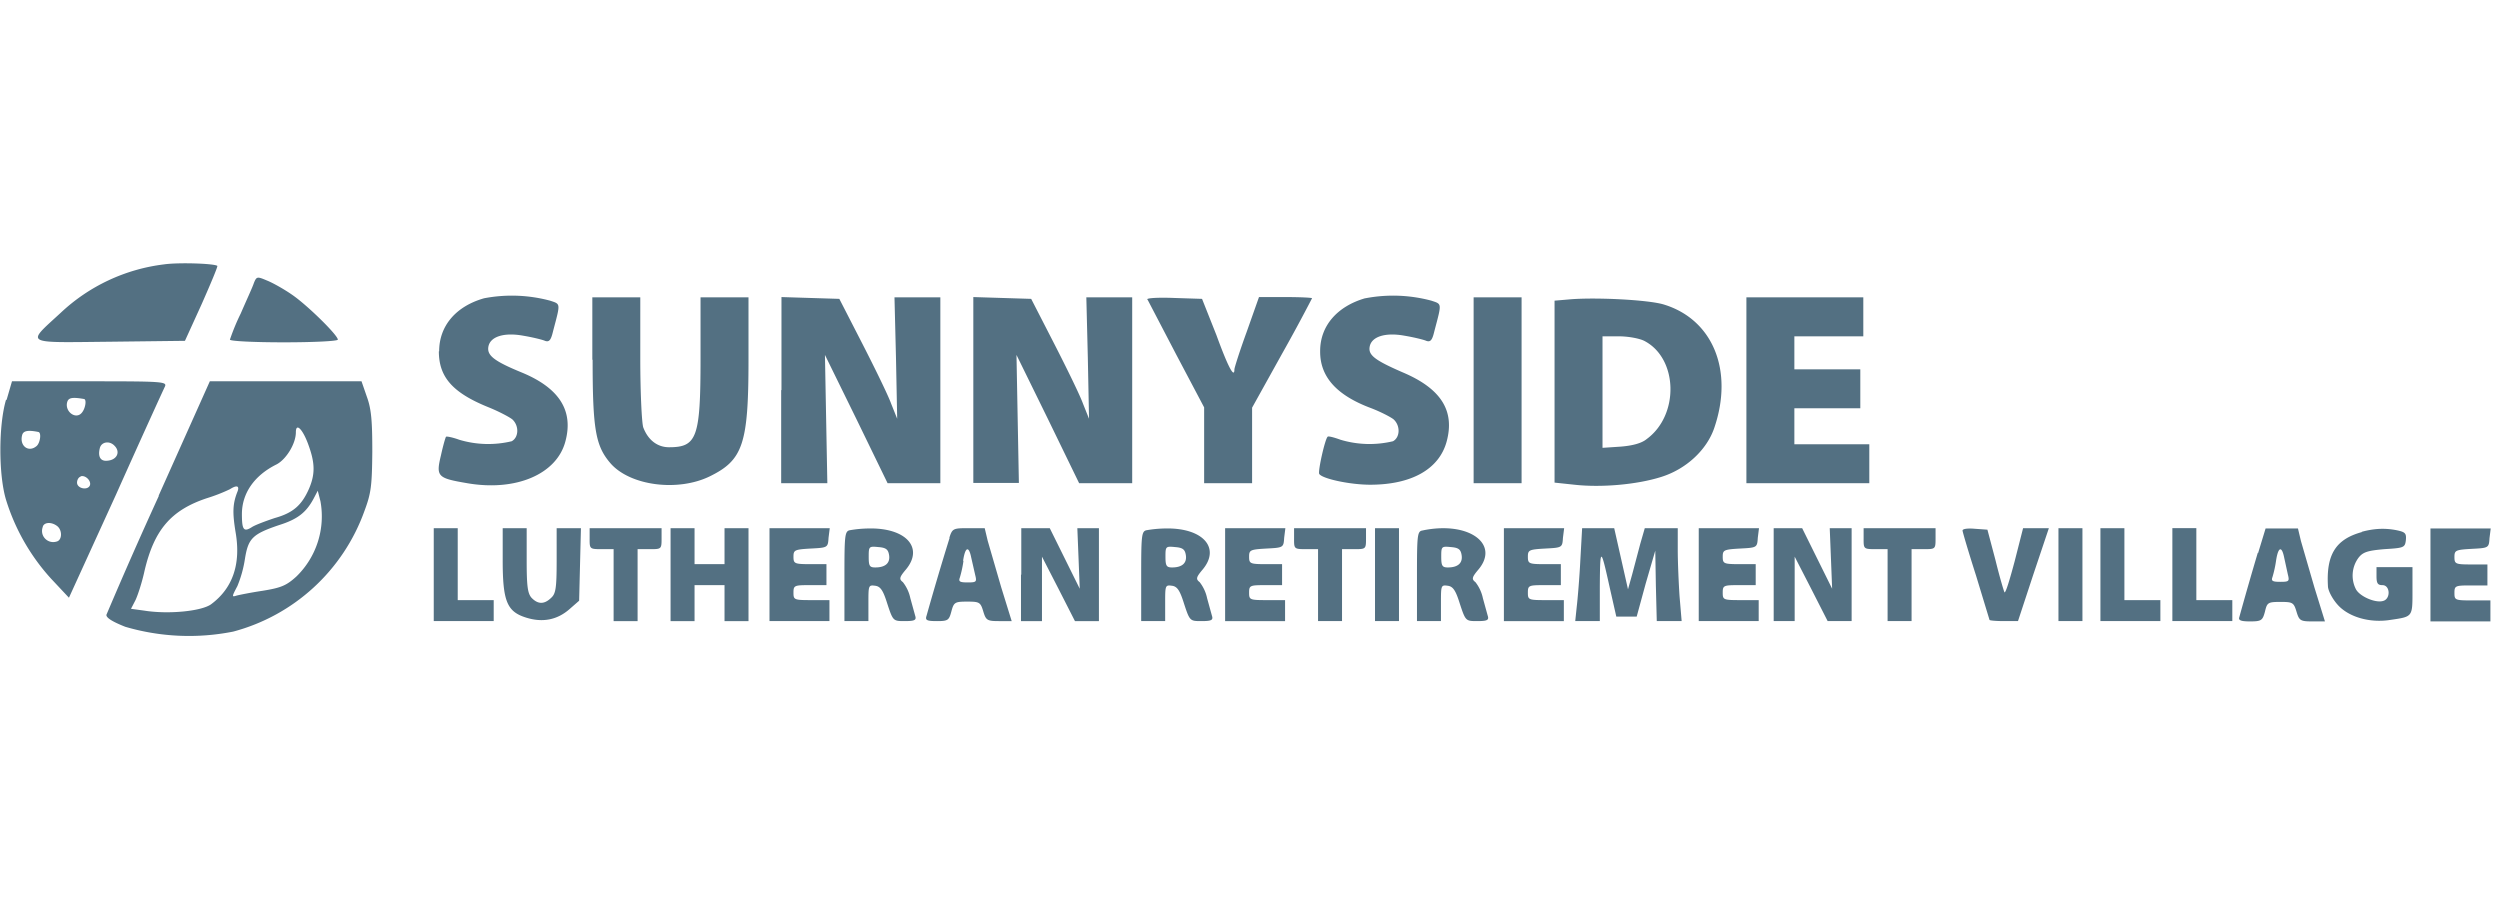 <svg xmlns="http://www.w3.org/2000/svg" width="834" height="300"><path fill="#537082" fill-rule="evenodd" d="M54.7 88.2a61.1 61.1 0 0 0-34.5 16.2C8.7 115 7.6 114.3 36.7 114l25-.3 5.6-12.3c3-6.8 5.4-12.5 5.2-12.7-1-.8-13-1.2-17.8-.5m30 6.2c-.4 1.3-2.5 5.8-4.4 10.2a72 72 0 0 0-3.6 8.7c0 .5 8 .9 18 .9 9.9 0 18-.4 18-.9 0-1.5-10.3-11.6-15.3-15-2.6-1.8-6.3-3.9-8.3-4.7-3.3-1.4-3.5-1.4-4.4.8m61.7 22.8c0 8.6 4.6 13.8 16.4 18.6 3.5 1.4 7.1 3.3 8.1 4.1 2.3 2.1 2.2 6-.2 7.3a33.6 33.6 0 0 1-17.5-.5c-2.2-.8-4.2-1.2-4.4-1-.2.2-1 3-1.7 6.2-1.7 7.1-1.2 7.6 8.8 9.3 16.2 2.8 29.8-3 32.7-13.9 2.8-10.3-2-17.9-14.7-23.1-9-3.7-11.4-5.6-11-8.4.5-3.5 5.2-5 11.7-3.8 3 .5 6.3 1.3 7.2 1.7 1.4.5 2-.2 2.7-3.2 2.5-9.5 2.6-9-1-10.2a49.4 49.4 0 0 0-22-.8c-9.5 2.7-15 9.3-15 17.7Zm309-17.7c-9.3 2.7-15 9.2-15 17.6-.1 8.6 5.5 14.8 17.1 19.1 3.1 1.2 6.4 2.9 7.4 3.7 2.3 2.1 2.2 6-.2 7.3a33.6 33.6 0 0 1-17.5-.5c-2.2-.8-4.1-1.3-4.3-1-.9.8-3.3 11.6-2.8 12.4 1 1.6 10.2 3.6 17 3.6 13.8 0 23-5.2 25.5-14.4 2.8-10.3-1.9-17.7-14.7-23.1-9.2-4-11.4-5.7-11-8.4.5-3.5 5.2-5 11.7-3.8 3 .5 6.3 1.3 7.2 1.7 1.4.5 2-.2 2.7-3.2 2.5-9.5 2.6-9-1-10.2a49.4 49.4 0 0 0-22-.8M197.7 120c0 23.4 1 28.8 6 34.6 6.6 7.5 22.5 9.5 33.1 4.3 11-5.4 12.9-10.7 12.9-38.7v-21h-16v20.5c0 26.3-1.2 29.5-10.5 29.5-3.9 0-7-2.4-8.6-6.6-.5-1.4-1-11.7-1-23V99.2h-16V120m63 10.2v31H276l-.4-21.4-.4-21.4 10.5 21.4 10.4 21.4H313.7v-62h-15.3l.5 20.2.4 20.3-2-5c-1-2.8-5.4-11.8-9.6-20l-7.7-15-9.7-.3-9.6-.3v31m64 0v31h15.2l-.4-21.3-.4-21.4 10.5 21.4 10.4 21.4H377.7v-62h-15.3l.5 20.2.4 20.3-2-5c-1-2.8-5.4-11.8-9.6-20l-7.7-15-9.7-.3-9.6-.3v31m58.1-30.2 9.6 18.4 9.3 17.6V161.2h16V136l10-18a589 589 0 0 0 10-18.5c0-.2-4-.4-9-.4H420l-4.1 11.6c-2.3 6.3-4.1 12-4.1 12.5 0 3.2-2.1-.7-6-11.4L401 99.7l-9.3-.3c-5.1-.2-9.2 0-9 .5m108.9 30.3v31h16v-62h-16v31m31.7-30.3-4.7.4V161l6.6.7c8.9 1 20.8 0 29-2.6 8.3-2.6 15.2-9 17.7-16.4 6.5-19.1-.5-36.1-16.8-41.1-5.1-1.6-23.2-2.5-31.8-1.7m59.3 30.3v31h41v-13h-25v-12h22v-13h-22v-11h23v-13h-39v31m-48 .6v18.6l6-.4c3.9-.3 7-1.1 8.7-2.5 11-8 10.5-27-.8-32.8-1.6-.8-5.3-1.5-8.4-1.5h-5.5v18.6M2 133.4c-2.5 8.5-2.5 25 0 33.3A69.5 69.5 0 0 0 17 193l6 6.4L38.7 165c8.4-18.8 15.8-35 16.3-36 .8-1.7-.7-1.8-25-1.8h-26l-1.8 6.2m50.8 32a1534 1534 0 0 0-17.5 39.7c-.1 1 2 2.3 6.3 4a75.4 75.4 0 0 0 36 1.6 64 64 0 0 0 43.8-40.3c2.2-5.9 2.5-8.3 2.6-19.7 0-10.1-.3-14.2-1.8-18.3l-1.8-5.2H70l-17.1 38.2m-30.5-31.2c-.8 3.1 2.8 5.8 4.8 3.6 1.3-1.4 1.8-4.6.8-4.7-4-.7-5.2-.4-5.6 1.1m76.3 10c0 3.8-3.2 9-6.4 10.7-7.5 3.7-11.6 9.7-11.6 16.6 0 5.3.6 6.1 3.4 4.3 1.1-.7 4.6-2 7.6-3 6.1-1.7 9-4.3 11.4-9.8 2-4.7 2-8.3 0-14-1.9-5.6-4.4-8.3-4.4-4.8m-91.3.9c-1 3.6 2.1 6 4.8 3.7 1.2-1 1.7-4.5.6-4.7-3.5-.7-5-.4-5.4 1m25.9 4.4c-.7 2.8.2 4.4 2.4 4.2 3.3-.2 4.6-2.9 2.5-5-1.7-1.8-4.4-1.3-4.9.8m-6.4 9.5c-.7.2-1.2 1.1-1.2 2 0 2 3.6 2.7 4.3.9.5-1.5-1.5-3.5-3.1-3m49.8 4.3a56 56 0 0 1-7.7 3c-12 4-17.6 10.6-20.8 24.3-.8 3.7-2.2 8-3 9.7l-1.5 2.9 4.4.6c8.1 1.3 19.1.2 22.3-2.1 7.3-5.4 10-13.5 8.2-24-1.1-6.7-1-9.6.7-13.8.6-1.8-.4-2-2.6-.6m28 3c-2.5 4.7-5.3 7-11.7 9-8.8 3-10.2 4.4-11.3 11.3a39 39 0 0 1-2.5 9c-1.9 3.6-1.9 3.7-.3 3.2.7-.2 4.6-1 8.6-1.6 6.2-1 8-1.7 11.4-4.8a28 28 0 0 0 8-25.1l-.9-3.5-1.3 2.5m-90.4 9.5c-1.2 3.1 1.7 6 4.8 4.9 1.6-.6 1.7-3.6.1-5-1.8-1.5-4.3-1.5-4.9 0m130.4 16v15.6h20v-7h-12v-24h-8v15.5m23-4.8c0 13.6 1.4 17.1 7.7 19.1 5.6 1.8 10.5.8 14.6-2.8l3.2-2.8.3-12.1.3-12.1h-8.1V187c0 9.3-.3 11.1-1.9 12.5-2.3 2.2-4.4 2.1-6.5-.1-1.3-1.5-1.6-4-1.6-12.5v-10.7h-8v10.7m29-7.2c0 3.4 0 3.5 4 3.5h4v24h8v-24h4c3.9 0 4 0 4-3.5v-3.5h-24v3.5m27 12v15.5h8v-12h10v12h8v-31h-8v12h-10v-12h-8v15.5m33 0v15.5h20v-7h-6c-5.8 0-6-.1-6-2.5s.3-2.5 5.5-2.5h5.5v-7h-5.5c-5.2 0-5.5-.2-5.5-2.5 0-2.2.4-2.4 5.7-2.7 5.7-.3 5.8-.3 6-3.6l.4-3.2h-20.1v15.5m26.7-14.8c-1.6.4-1.7 2-1.7 15.4v14.9h8v-6c0-5.8 0-6.1 2.2-5.8 1.8.2 2.7 1.5 4.1 6 1.9 5.8 2 5.8 5.8 5.8 3.3 0 4-.3 3.5-1.8l-1.6-5.8a13 13 0 0 0-2.5-5.4c-1.3-1-1.2-1.6 1-4.2 6.1-7.3 0-14-12.5-13.7a39 39 0 0 0-6.3.6m33.4 2.5a983 983 0 0 0-7.7 26c-.5 1.5 0 1.8 3.5 1.8 3.7 0 4-.3 4.8-3.3.8-3 1.2-3.2 5.3-3.2 4 0 4.4.2 5.3 3.2.9 3 1.3 3.3 5.2 3.3h4.3l-3.5-11.3-4.5-15.5-1-4.2H323c-5 0-5.3.1-6.3 3.2m23.9 12.3v15.5h7v-21.5l5.5 10.7 5.5 10.8h8v-31H359.4l.4 10 .4 10.2-5-10.1-5-10.1h-9.5v15.5m41.7-14.8c-1.6.4-1.7 2-1.7 15.4v14.9h8v-6c0-5.8 0-6.1 2.2-5.8 1.8.2 2.7 1.5 4.1 6 1.9 5.8 2 5.8 5.8 5.8 3.3 0 4-.3 3.5-1.8l-1.6-5.8a13 13 0 0 0-2.5-5.4c-1.3-1-1.2-1.6 1-4.2 6.1-7.3 0-14-12.5-13.7a39 39 0 0 0-6.3.6m26.3 14.8v15.5h20v-7h-6c-5.8 0-6-.1-6-2.5s.3-2.5 5.5-2.5h5.5v-7h-5.5c-5.2 0-5.5-.2-5.5-2.5 0-2.2.4-2.4 5.7-2.7 5.7-.3 5.8-.3 6-3.6l.4-3.2h-20.1v15.5m23-12c0 3.4 0 3.5 4 3.5h4v24h8v-24h4c3.9 0 4 0 4-3.5v-3.5h-24v3.5m27 12v15.5h8v-31h-8v15.5m15.7-14.7c-1.6.3-1.7 1.9-1.7 15.3v14.9h8v-6c0-5.8 0-6.1 2.2-5.8 1.8.2 2.7 1.5 4.1 6 1.9 5.8 2 5.8 5.8 5.8 3.3 0 4-.3 3.5-1.8l-1.6-5.8a13 13 0 0 0-2.5-5.4c-1.3-1-1.2-1.6 1-4.2 7.3-8.7-3.5-16.3-18.8-13m27.3 14.7v15.5h20v-7h-6c-5.8 0-6-.1-6-2.5s.3-2.5 5.5-2.5h5.5v-7h-5.5c-5.2 0-5.5-.2-5.5-2.5 0-2.2.4-2.4 5.7-2.7 5.7-.3 5.8-.3 6-3.6l.4-3.2h-20.1v15.5m25.5-4.8c-.3 6-.9 13-1.2 15.5l-.5 4.8h8.2v-11.8c.1-13 .3-13 3.3.6l2.2 9.7h6.8l3-11 3.2-11 .2 11.7.3 11.8h8.3l-.7-8.3c-.3-4.5-.6-11.5-.6-15.5v-7.2h-11l-1.5 5.2-2.7 10.2-1.4 5-2.3-10.2-2.3-10.2h-10.7l-.6 10.7m39.5 4.8v15.5h20v-7h-6c-5.8 0-6-.1-6-2.5s.3-2.5 5.5-2.5h5.5v-7h-5.5c-5.2 0-5.5-.2-5.5-2.5 0-2.2.4-2.4 5.7-2.7 5.7-.3 5.8-.3 6-3.6l.4-3.2h-20.1v15.5m25 0v15.5h7v-21.5l5.5 10.7 5.5 10.8h8v-31H610.4l.4 10 .4 10.2-5-10.1-5-10.1h-9.5v15.5m30-12c0 3.4 0 3.5 4 3.5h4v24h8v-24h4c3.9 0 4 0 4-3.5v-3.5h-24v3.5m33-2.7c0 .4 2 7.2 4.5 15l4.5 14.8c0 .2 2.1.4 4.7.4h4.8l5.1-15.5 5.2-15.5h-8.6l-2.8 11c-1.6 6-3 10.7-3.4 10.4-.2-.3-1.6-5-3-10.7l-2.7-10.2-4.2-.3c-2.3-.2-4.1 0-4.1.6m32 14.7v15.5h8v-31h-8v15.5m14 0v15.5h20v-7h-12v-24h-8v15.5m24 0v15.5h20v-7h-12v-24h-8v15.5m28.5-7.3A1133 1133 0 0 0 747 206c-.3 1 .8 1.3 3.6 1.3 3.8 0 4.2-.3 5-3.3.7-3 1-3.2 5.2-3.2 4 0 4.4.2 5.3 3.2.9 3 1.3 3.3 5.2 3.3h4.3l-3.5-11.3-4.5-15.5-1-4.2h-10.8l-2.5 8.2m34.6-7c-8.7 2.4-11.9 7.5-11.3 18 0 1.5 1.5 4.3 3.2 6.2 3.6 4.1 10.7 6.2 17.6 5.1 7.5-1.1 7.4-.9 7.4-9.6v-8h-12v3c0 2.4.4 3 2 3 2.6 0 2.8 4.7.1 5.3-2.6.7-7.8-1.6-9-4a10 10 0 0 1 .8-10.3c1.5-2 3-2.5 8.7-3 6.5-.4 6.9-.5 7.2-3 .2-2.3-.2-2.7-3-3.3-4-.8-7.6-.6-11.7.5m22.9 14.4v15.5h20v-7h-6c-5.8 0-6-.1-6-2.5s.3-2.5 5.5-2.5h5.5v-7h-5.5c-5.2 0-5.5-.2-5.5-2.5 0-2.2.4-2.4 5.7-2.7 5.7-.3 5.8-.3 6-3.6l.4-3.2h-20.1v15.5m-521-6c0 3 .3 3.5 2.2 3.5 3.4 0 5-1.5 4.6-4.1-.3-1.9-1-2.5-3.6-2.7-3.1-.3-3.2-.2-3.2 3.2m99 0c0 3 .3 3.6 2.2 3.6 3.4 0 5-1.5 4.6-4.1-.3-1.9-1-2.5-3.6-2.7-3.1-.3-3.2-.2-3.2 3.2m92 0c0 3 .3 3.6 2.2 3.6 3.4 0 5-1.5 4.6-4.1-.3-1.9-1-2.5-3.6-2.7-3.1-.3-3.2-.2-3.2 3.2m-159.4 1.5a38 38 0 0 1-1.2 5.5c-.5 1.3 0 1.6 2.6 1.6 3 0 3.1-.2 2.5-2.6L324 186c-.8-4-2-3.6-2.7 1m438 0a38 38 0 0 1-1.2 5.5c-.5 1.3 0 1.6 2.6 1.6 3 0 3.1-.2 2.5-2.6L762 186c-.8-4-2-3.6-2.7 1"/></svg>